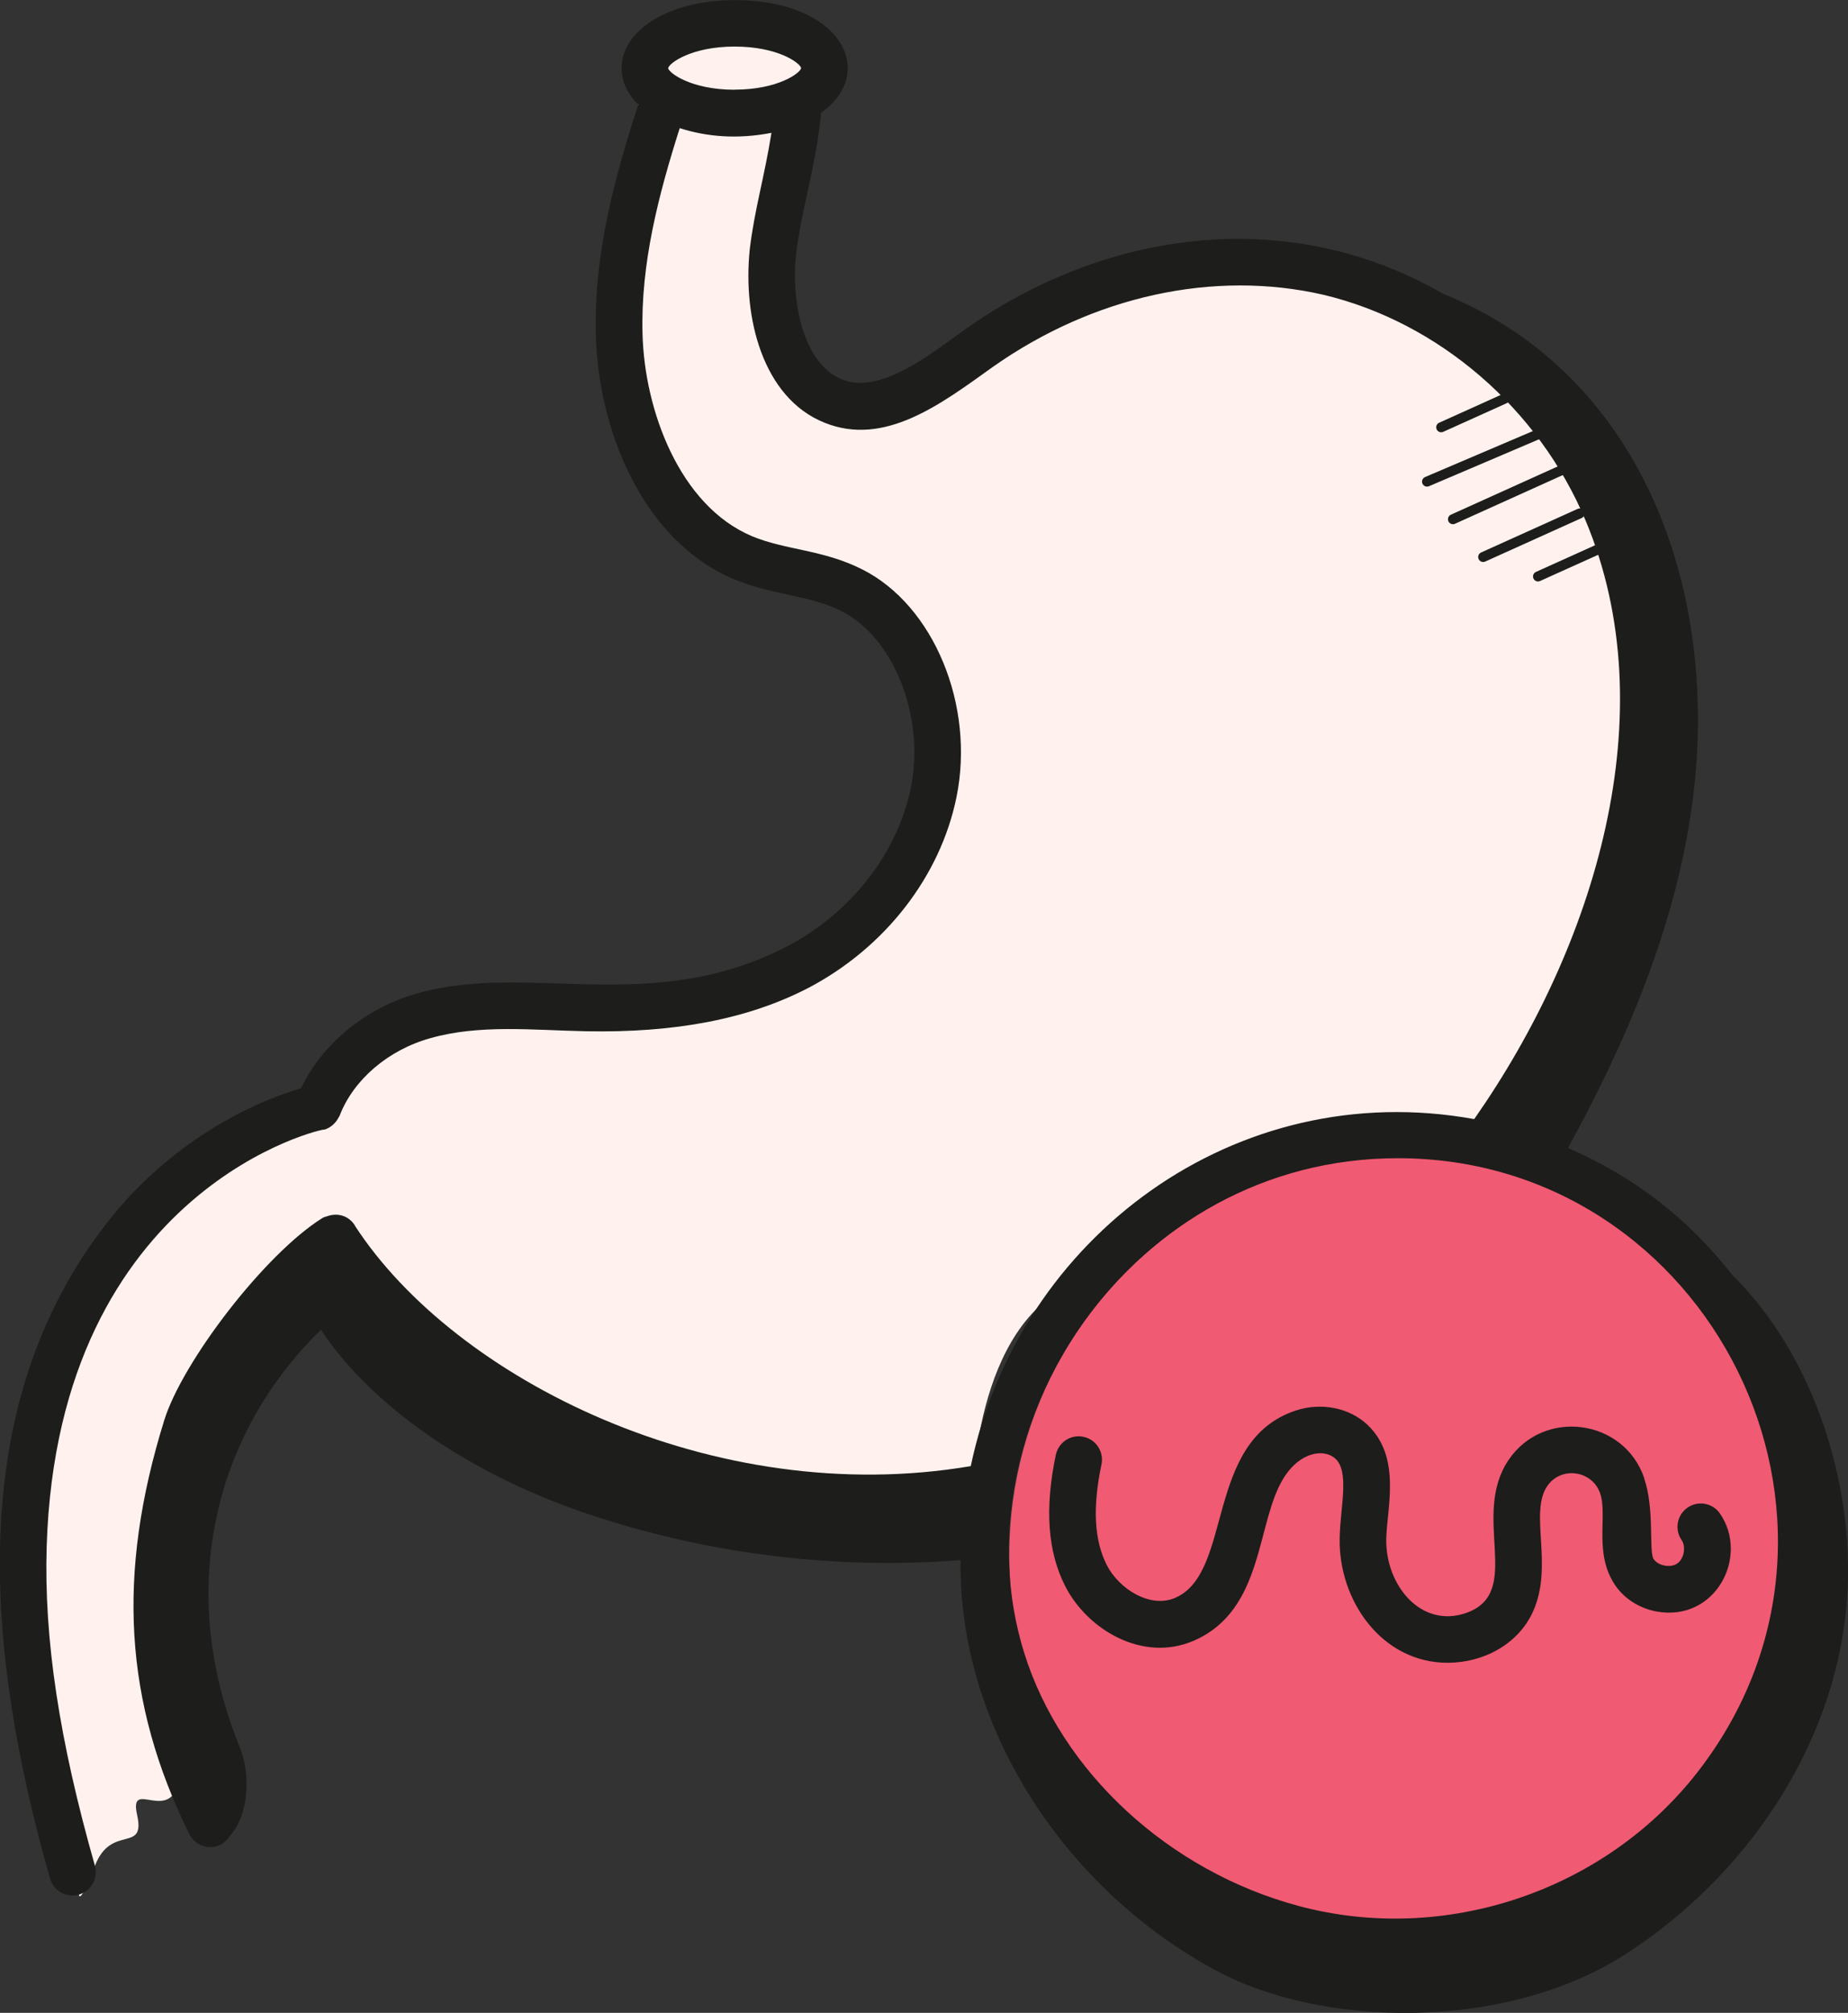 <?xml version="1.0" encoding="UTF-8"?>
<svg id="Calque_2" xmlns="http://www.w3.org/2000/svg" viewBox="0 0 185.34 201.86">
  <rect x="0" y="0" width="185.34" height="201.86" fill="#333333" stroke="none"/>
  <defs>
    <style>
      .cls-1 {
        fill: #f05a72;
      }

      .cls-2 {
        fill: #1d1d1b;
      }

      .cls-3 {
        fill: none;
        stroke: #1d1d1b;
        stroke-linecap: round;
        stroke-miterlimit: 10;
      }

      .cls-4 {
        fill: #fff2ee;
      }
    </style>
  </defs>
  <g id="TEXT">
    <g>
      <path class="cls-4" d="M7.92,189.98s-.01,1.32,1.61-2.89c1.62-4.21,5.09-1.18,4.22-5.08s3.47,1.3,4.34-3.9-6.94-45.11,13.88-49.45c0,0,13.88,18.22,29.06,20.39,15.18,2.17,36.44,3.04,36.44,3.04,0,0-.43-16.92,8.68-22.56s17.01-12.32,34.06-13.36,16.25-5.72,16.25-5.72c0,0,17.35-29.06,8.68-50.75s-17.35-31.67-33.83-33.4c-16.48-1.74-30.36,6.51-30.36,6.51l-11.71,6.94s-9.11,5.64-10.41-8.68,1.53-24.21,1.53-24.21c0,0,2.4-7.62-7.5-5.02s-8.96,3.77-8.96,3.77l.24,11.55-2.59,13.67,4.24,15.32,9.66,11.31s10.61,3.06,11.31,3.3,5.66,10.37,5.66,10.37l.24,10.61-5.66,10.37-12.49,7.78-17.68.47-10.84,1.18-10.61,3.54-5.42,6.84-13.2,6.84-11.31,15.56-4.01,21.45,6.49,34.25Z"/>
      <circle class="cls-1" cx="141.49" cy="155.94" r="40.27"/>
      <g id="_x38_">
        <path class="cls-2" d="M164.9,148.22c-2.05-5.96-10.09-7-13.6-1.81-3.84,5.67,1.57,13.28-4.24,15.34-4.56,1.6-8.15-2.82-8.03-7.49.09-3.11,1.51-8.13-1.85-11.34-1.81-1.74-4.65-2.31-7.21-1.47-9.23,3.04-6.23,16.25-12.11,18.79-2.5,1.08-5.62-.87-6.86-3.29-1.26-2.47-1.44-5.77-.53-10.1.26-1.26-.55-2.5-1.81-2.76-1.27-.27-2.5.55-2.77,1.81-1.13,5.41-.82,9.72.95,13.18,2.22,4.35,7.77,7.67,12.88,5.46,7.13-3.09,6.23-11.91,9.04-16.35,1.71-2.71,4.14-2.9,5.19-1.89,1.4,1.34.48,4.82.41,7.84-.17,6.37,4.24,12.61,10.82,12.61,3.56,0,7.07-1.83,8.56-5.12,2.1-4.61-.4-9.89,1.43-12.59,1.38-2.04,4.51-1.59,5.31.71.78,2.28-.68,6,1.52,9.24.92,1.34,2.41,2.29,4.1,2.61,5.93,1.11,9.37-5.5,6.4-9.81-.73-1.07-2.19-1.33-3.25-.6-1.06.73-1.33,2.19-.6,3.25.47.68.24,1.9-.44,2.36-.67.46-1.9.23-2.36-.44-.52-.76.13-4.95-.96-8.12Z"/>
        <path class="cls-2" d="M157.26,115.12c5.79-10.54,10.56-21.75,12.33-33.62,3.24-21.78-4.73-43.92-24.86-52.04-15.72-9.06-34.02-6.27-47.89,3.54-3.57,2.55-8.55,6.6-12.41,5.05-3.73-1.5-5.13-7.48-4.59-12.57.58-4.71,2.05-9,2.5-14.16,5.72-4.07,2.03-11.31-8.66-11.31-6.47,0-11.34,2.94-11.34,6.84,0,1.36.62,2.6,1.67,3.64-2.35,7.27-4.48,15-4.25,23.12.23,9.37,4.6,20.56,13.83,24.47,1.81.76,3.64,1.16,5.41,1.55,1.93.42,3.75.82,5.36,1.64,5.3,2.66,8.43,10.61,6.99,17.73-1.35,6.6-6.01,12.56-12.47,15.94-13.63,7.02-25.84,1.5-37.02,4.68-5.18,1.45-9.53,5.04-11.67,9.51-7.43,2.25-14.46,7.08-19.42,13.45-14.49,18.5-12.21,43.14-5.75,65.81.29,1.03,1.23,1.7,2.25,1.7.21,0,.43-.03.64-.09,1.24-.36,1.96-1.65,1.61-2.89-3.59-12.6-5.12-22.77-4.84-32.01,1.12-36.25,28.24-42.08,27.83-41.81.64-.18,1.17-.67,1.44-1.21.03-.07.08-.12.11-.19,1.39-3.62,4.87-6.59,9.08-7.77,4.95-1.41,10.25-.81,15.65-.7,8.94.17,16.23-1.22,22.25-4.33,7.7-4.03,13.27-11.19,14.89-19.16,1.87-9.2-2.29-19.23-9.46-22.83-3.93-1.99-7.69-1.92-11.06-3.33-7.27-3.07-10.78-12.66-10.97-20.28-.2-7.07,1.63-14.03,3.73-20.64,2.72.88,5.85,1.13,9.2.47-.7,4.42-1.69,7.64-2.17,11.63-.74,6.89,1.3,14.96,7.49,17.44,6.03,2.44,11.68-1.87,16.85-5.57,10.11-7.14,22.2-9.78,33.17-7.26,11.53,2.73,21.61,11.41,26.31,22.64,8.1,19.31.97,42.68-11.17,60.03-23.91-4.34-45.68,11.82-50.49,34.8-25.77,4.37-51.81-8.77-61.76-24.1,0-.02,0-.03-.02-.05-.52-.83-1.55-1.32-2.74-.92-.16.06-.33.09-.49.18-5.78,3.6-14.02,14.37-15.87,20.26-4.81,15.48-4.04,28.29,2.51,41.54.74,1.49,2.93,1.88,4.01.24,2-2.16,2.15-6.26,1.04-8.98-6.34-15.5-2.76-31.2,8.15-41.85,4.17,6.39,13.18,13.98,27.16,18.61,11.87,3.93,24.52,5.46,36.99,4.5-.25,16.56,10.34,32.99,25.72,41.21,10.57,5.65,28.88,6.07,40.94-1.68,11.94-7.67,20.79-20.54,22.16-34.66,1.13-11.67-3.01-25.17-11.43-33.48-4.4-5.59-9.63-9.73-16.46-12.72ZM73.68,9c-4.34,0-6.58-1.67-6.67-2.16.09-.51,2.33-2.17,6.67-2.17s6.57,1.65,6.67,2.16c-.1.51-2.35,2.16-6.67,2.16ZM170.24,177.73c-9.3,11.94-25.37,17.33-39.99,13.41-13.04-3.49-23.85-13.48-27.55-25.44-6.97-22.56,10.68-49.55,37.5-49.55,31.25,0,49.62,36.41,30.04,61.58Z"/>
      </g>
      <line class="cls-3" x1="156.18" y1="42.73" x2="143.12" y2="48.3"/>
      <line class="cls-3" x1="158.43" y1="51.49" x2="148.75" y2="55.86"/>
      <line class="cls-3" x1="159.82" y1="45.7" x2="145.72" y2="52.07"/>
      <line class="cls-3" x1="150.88" y1="39.99" x2="144.54" y2="42.85"/>
      <line class="cls-3" x1="160.59" y1="54.95" x2="154.25" y2="57.81"/>
    </g>
  </g>
</svg>